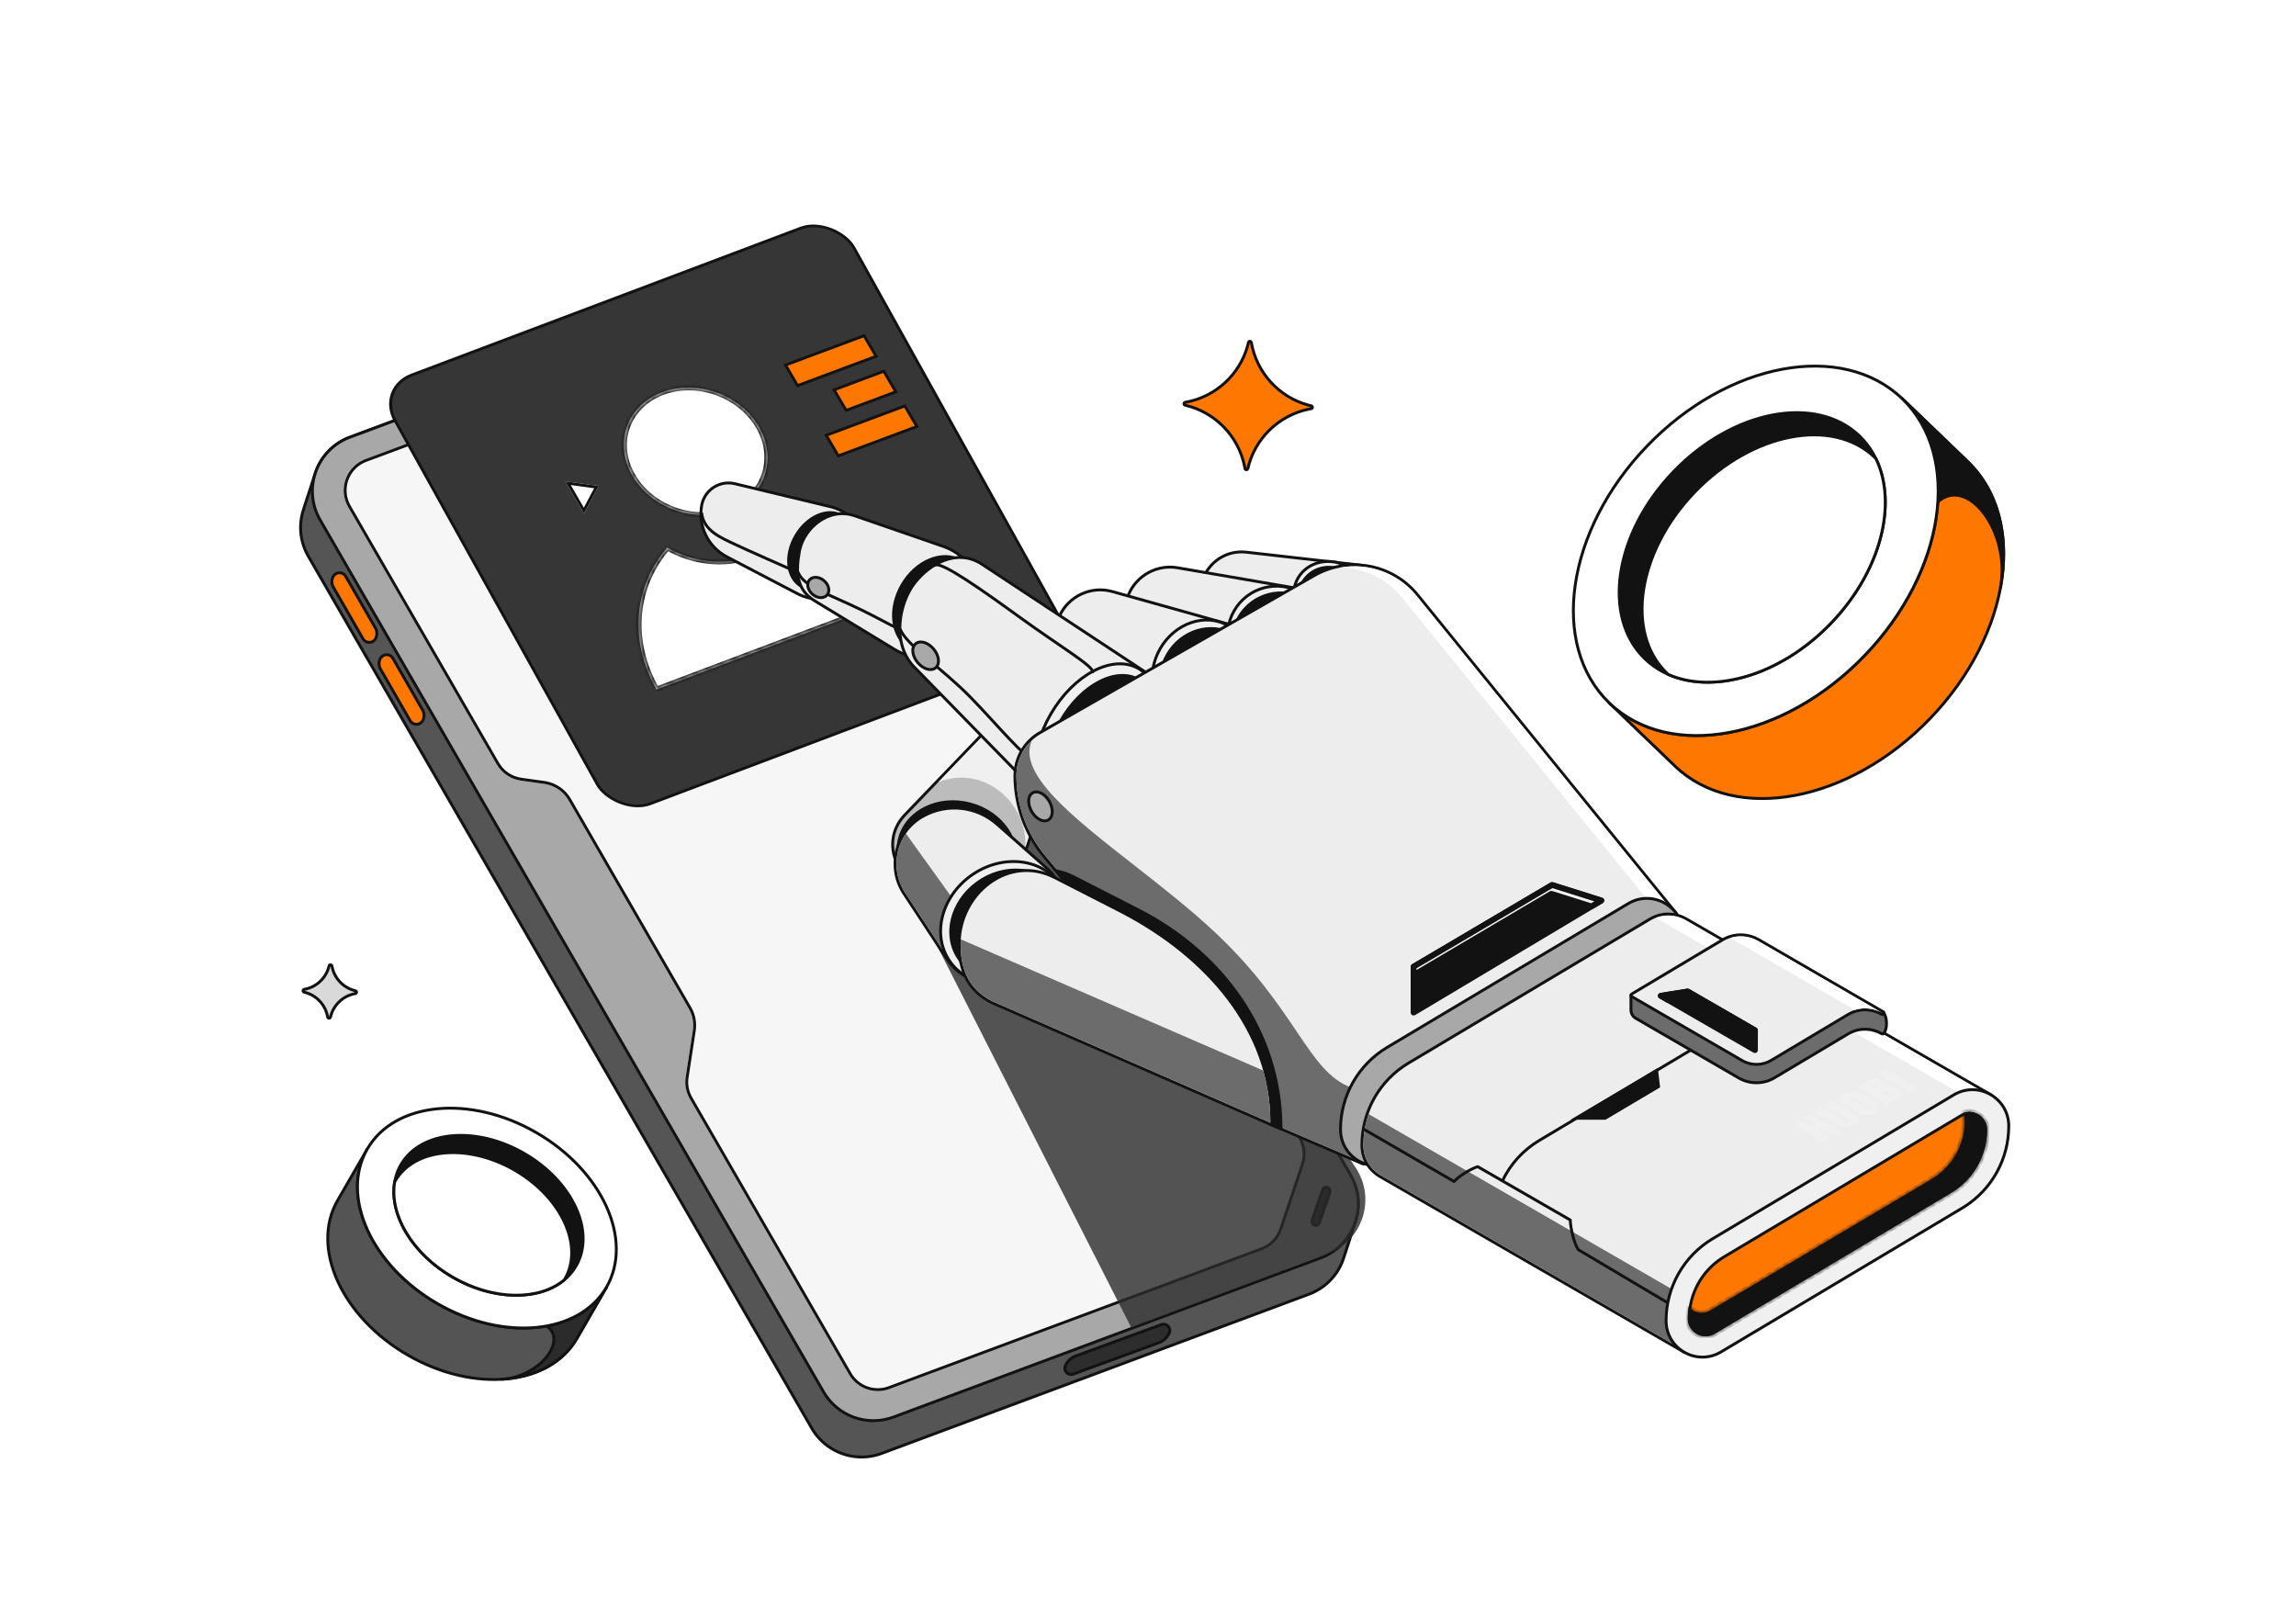 <svg width="476" height="336" viewBox="0 0 476 336" fill="none" xmlns="http://www.w3.org/2000/svg">
<path d="M161.643 57.453C166.796 55.793 172.432 57.821 175.348 62.383L175.631 62.848L279.998 243.617L280.16 243.906C281.789 246.912 281.984 250.282 281.015 253.266L281.014 253.269L281.012 253.273L278.57 260.791L278.568 260.799H278.567C277.523 264.014 275.126 266.784 271.715 268.17L271.382 268.3L182.788 301.311C182.277 301.501 181.759 301.655 181.239 301.772L180.717 301.878C175.999 302.722 171.148 300.646 168.532 296.502L168.286 296.095L63.919 115.325C62.831 113.441 62.319 111.4 62.316 109.394V109.364L62.325 108.893C62.37 107.793 62.566 106.709 62.904 105.672L65.352 98.138L65.456 97.828C66.588 94.645 69.06 91.937 72.534 90.643L161.129 57.631L161.643 57.453Z" fill="#555555" stroke="#121212" stroke-width="0.6" stroke-linejoin="round"/>
<path d="M66.367 107.791C62.675 101.397 65.617 93.219 72.535 90.642L161.129 57.631L161.643 57.453C166.968 55.738 172.809 57.959 175.63 62.847L279.998 243.617C283.632 249.911 280.838 257.934 274.151 260.642L273.829 260.766L185.236 293.777C179.777 295.811 173.647 293.606 170.734 288.561L66.367 107.791Z" fill="#A8A8A8" stroke="#121212" stroke-width="0.6" stroke-linejoin="round"/>
<path d="M163.109 62.62L75.765 95.171C71.747 96.668 70.039 101.418 72.183 105.131L102.96 158.439C104.028 160.288 105.889 161.542 108.004 161.838L112.807 162.508C114.923 162.803 116.784 164.057 117.852 165.907L142.791 209.103C143.58 210.469 143.879 212.063 143.639 213.621L142.156 223.278C141.916 224.837 142.215 226.431 143.004 227.796L175.988 284.927C177.68 287.858 181.24 289.138 184.411 287.956L261.662 259.166C263.625 258.435 265.151 256.856 265.815 254.869L270.313 241.416C270.942 239.534 270.734 237.472 269.742 235.753L171.532 65.649C169.84 62.718 166.28 61.438 163.109 62.62Z" fill="#F6F6F6"/>
<path d="M72.443 104.981C70.456 101.54 71.927 97.168 75.516 95.596L75.87 95.452L163.214 62.901C166.247 61.77 169.653 62.995 171.272 65.799L269.482 235.904C270.372 237.445 270.603 239.275 270.132 240.981L270.028 241.321L265.53 254.775C264.935 256.556 263.614 257.995 261.905 258.744L261.557 258.885L184.306 287.676C181.273 288.806 177.866 287.581 176.248 284.777L143.264 227.647C142.556 226.422 142.261 225.004 142.415 223.603L142.452 223.324L143.936 213.667C144.186 212.041 143.873 210.379 143.051 208.954L118.111 165.757C117.066 163.948 115.295 162.684 113.26 162.28L112.849 162.21L108.046 161.541C106.022 161.258 104.241 160.058 103.22 158.289L72.443 104.981Z" stroke="#121212" stroke-width="0.6" stroke-linejoin="round"/>
<path d="M69.18 119.355C69.797 118.499 71.132 118.535 71.681 119.491L77.831 130.197C78.193 130.828 78.229 131.592 77.934 132.25L77.871 132.381C77.323 133.421 75.842 133.448 75.256 132.428L69.106 121.722C68.72 121.049 68.705 120.224 69.067 119.538L69.18 119.355Z" fill="#FE7701" stroke="#121212" stroke-width="0.6" stroke-linejoin="round"/>
<path d="M78.957 136.343C79.573 135.487 80.908 135.523 81.457 136.479L87.607 147.185C87.97 147.816 88.005 148.58 87.71 149.239L87.648 149.369C87.099 150.41 85.618 150.436 85.033 149.416L78.883 138.71C78.496 138.037 78.481 137.212 78.843 136.526L78.957 136.343Z" fill="#FE7701" stroke="#121212" stroke-width="0.6" stroke-linejoin="round"/>
<path d="M220.826 283.256C220.494 284.265 221.477 285.245 222.503 284.869L240.306 278.341C241.2 278.013 241.928 277.348 242.336 276.493L242.413 276.32C242.844 275.278 241.83 274.221 240.771 274.609L222.968 281.137L222.792 281.207C221.921 281.579 221.226 282.279 220.862 283.159L220.826 283.256Z" fill="#2D2D2D" stroke="#121212" stroke-width="0.6" stroke-linejoin="round"/>
<rect x="274.463" y="245.902" width="1.59" height="8.273" rx="0.795" transform="rotate(19.007 274.463 245.902)" fill="#2D2D2D" stroke="#121212" stroke-width="0.6" stroke-linejoin="round"/>
<rect x="0.426" y="0.156" width="101.697" height="101.697" rx="7.7" transform="matrix(0.935 -0.353 0.486 0.874 77.69 80.478)" fill="#363636" stroke="#121212" stroke-width="0.6"/>
<mask id="path-10-inside-1_1957_2314" fill="white">
<path d="M138.329 113.533C143.552 116.557 150.091 117.392 155.766 115.251C161.147 113.221 164.519 108.979 165.314 104.114C176.464 105.395 187.126 111.766 192.715 121.577L136.095 142.94C130.235 132.654 131.523 121.35 138.329 113.533ZM137.256 81.338C144.524 78.596 153.534 81.844 157.38 88.594C161.226 95.344 158.451 103.039 151.183 105.782C143.914 108.524 134.904 105.275 131.059 98.525C127.213 91.775 129.988 84.08 137.256 81.338Z"/>
</mask>
<path d="M138.329 113.533C143.552 116.557 150.091 117.392 155.766 115.251C161.147 113.221 164.519 108.979 165.314 104.114C176.464 105.395 187.126 111.766 192.715 121.577L136.095 142.94C130.235 132.654 131.523 121.35 138.329 113.533ZM137.256 81.338C144.524 78.596 153.534 81.844 157.38 88.594C161.226 95.344 158.451 103.039 151.183 105.782C143.914 108.524 134.904 105.275 131.059 98.525C127.213 91.775 129.988 84.08 137.256 81.338Z" fill="white"/>
<path d="M138.329 113.533L138.638 113.072L138.141 112.784L137.812 113.163L138.329 113.533ZM155.766 115.251L156.063 115.773L156.063 115.773L155.766 115.251ZM165.314 104.114L165.333 103.556L164.765 103.491L164.685 103.979L165.314 104.114ZM192.715 121.577L193.012 122.098L193.574 121.886L193.277 121.365L192.715 121.577ZM136.095 142.94L135.533 143.152L135.83 143.673L136.392 143.461L136.095 142.94ZM137.256 81.338L136.959 80.817L136.959 80.817L137.256 81.338ZM157.38 88.594L157.941 88.382L157.941 88.382L157.38 88.594ZM151.183 105.782L151.48 106.303L151.48 106.303L151.183 105.782ZM131.059 98.525L130.497 98.737L130.497 98.737L131.059 98.525ZM138.329 113.533L138.021 113.995C143.423 117.123 150.191 117.988 156.063 115.773L155.766 115.251L155.469 114.73C149.992 116.796 143.68 115.991 138.638 113.072L138.329 113.533ZM155.766 115.251L156.063 115.773C161.631 113.672 165.121 109.281 165.943 104.248L165.314 104.114L164.685 103.979C163.918 108.676 160.662 112.77 155.469 114.73L155.766 115.251ZM165.314 104.114L165.295 104.672C176.227 105.928 186.676 112.173 192.154 121.789L192.715 121.577L193.277 121.365C187.576 111.359 176.702 104.863 165.333 103.556L165.314 104.114ZM192.715 121.577L192.418 121.056L135.798 142.419L136.095 142.94L136.392 143.461L193.012 122.098L192.715 121.577ZM136.095 142.94L136.656 142.728C130.913 132.647 132.174 121.567 138.846 113.904L138.329 113.533L137.812 113.163C130.872 121.132 129.557 132.661 135.533 143.152L136.095 142.94ZM137.256 81.338L137.553 81.859C144.511 79.234 153.137 82.344 156.819 88.806L157.38 88.594L157.941 88.382C153.932 81.345 144.537 77.957 136.959 80.817L137.256 81.338ZM157.38 88.594L156.819 88.806C160.5 95.268 157.844 102.635 150.886 105.26L151.183 105.782L151.48 106.303C159.058 103.444 161.951 95.42 157.941 88.382L157.38 88.594ZM151.183 105.782L150.886 105.26C143.927 107.886 135.302 104.776 131.62 98.314L131.059 98.525L130.497 98.737C134.507 105.775 143.901 109.162 151.48 106.303L151.183 105.782ZM131.059 98.525L131.62 98.314C127.938 91.852 130.595 84.485 137.553 81.859L137.256 81.338L136.959 80.817C129.381 83.676 126.487 91.699 130.497 98.737L131.059 98.525Z" fill="#121212" mask="url(#path-10-inside-1_1957_2314)"/>
<rect x="0.433" y="0.154" width="17.383" height="4.948" transform="matrix(0.937 -0.35 0.506 0.862 162.361 75.697)" fill="#FE7701" stroke="#121212" stroke-width="0.6"/>
<rect x="0.433" y="0.154" width="17.383" height="4.948" transform="matrix(0.937 -0.35 0.506 0.862 170.81 90.257)" fill="#FE7701" stroke="#121212" stroke-width="0.6"/>
<rect x="0.433" y="0.154" width="10.998" height="4.948" transform="matrix(0.937 -0.35 0.506 0.862 172.433 80.829)" fill="#FE7701" stroke="#121212" stroke-width="0.6"/>
<g filter="url(#filter0_d_1957_2314)">
<path d="M124.109 100.738L121.057 106.478L117.201 99.799L124.109 100.738Z" fill="white"/>
<path d="M121.047 105.859L117.768 100.179L123.642 100.977L121.047 105.859Z" stroke="#121212" stroke-width="0.6"/>
</g>
<path opacity="0.8" d="M211.926 145.819L251.824 198.284L281.039 242.057C285.327 248.482 282.517 257.225 275.288 259.948L234.561 275.291L187.037 181.849L211.926 145.819Z" fill="#2B2B2B"/>
<path d="M145.526 104.489C146.232 101.457 149.283 99.546 152.347 100.282L172.144 105.038L172.457 105.118C178.855 106.872 181.649 114.417 177.938 119.915L177.753 120.18C175.014 123.971 169.981 125.258 165.779 123.303L165.375 123.104L150.701 115.442C146.817 113.413 144.699 109.099 145.466 104.786L145.526 104.489Z" fill="#EDEDED" stroke="#121212" stroke-width="0.6" stroke-linejoin="round"/>
<path d="M145.454 106.307C145.874 110.088 149.515 111.488 152.456 112.888C154.809 114.009 163.053 117.65 166.88 119.33" stroke="#121212" stroke-width="0.6" stroke-linejoin="round"/>
<path d="M174.562 106.907C176.08 107.784 176.943 109.413 177.141 111.294C177.339 113.176 176.877 115.334 175.724 117.331C174.571 119.328 172.933 120.808 171.204 121.577C169.476 122.347 167.634 122.414 166.115 121.537C164.596 120.66 163.733 119.031 163.535 117.15C163.337 115.268 163.8 113.109 164.953 111.112C166.106 109.115 167.744 107.636 169.472 106.867C171.2 106.097 173.042 106.03 174.562 106.907Z" fill="#121212" stroke="#121212" stroke-width="0.6" stroke-linejoin="round"/>
<path d="M169.726 108.143C171.788 106.659 174.442 105.98 177.19 106.93L195.525 113.267L195.875 113.393C203.012 116.103 205.77 124.782 201.506 131.115L201.294 131.42C197.786 136.306 191.206 137.776 185.976 134.93L185.474 134.641L168.898 124.56C167.062 123.443 166.048 121.995 165.612 120.241C165.181 118.504 165.323 116.488 165.745 114.234L165.839 113.8C166.369 111.63 167.798 109.529 169.726 108.143Z" fill="#EDEDED" stroke="#121212" stroke-width="0.6" stroke-linejoin="round"/>
<path d="M165.48 118.631C166.46 121.572 172.062 123.252 178.644 126.473C185.225 129.694 187.466 131.514 189.567 130.954" stroke="#121212" stroke-width="0.6" stroke-linejoin="round"/>
<path d="M199.25 116.241C201.211 117.373 202.365 119.43 202.67 121.806C202.975 124.182 202.435 126.895 200.995 129.389C199.555 131.883 197.476 133.707 195.266 134.631C193.056 135.555 190.697 135.583 188.737 134.452C186.777 133.32 185.623 131.263 185.318 128.887C185.013 126.511 185.552 123.798 186.992 121.304C188.432 118.81 190.512 116.986 192.722 116.063C194.932 115.139 197.29 115.11 199.25 116.241Z" fill="#121212" stroke="#121212" stroke-width="0.6" stroke-linejoin="round"/>
<path d="M249.373 120.138C250.658 116.398 254.38 114.024 258.344 114.473L281.851 117.137C281.932 117.146 282.006 117.188 282.056 117.253L302.009 143.354C302.085 143.453 302.091 143.589 302.024 143.695C301.958 143.801 301.833 143.855 301.711 143.831L257.991 134.988C251.397 133.654 247.359 126.96 249.257 120.505L249.373 120.138Z" fill="#EDEDED" stroke="#121212" stroke-width="0.6" stroke-linejoin="round"/>
<path d="M233.958 123.282C235.633 119.299 239.847 116.969 244.141 117.709L294.511 126.385C294.6 126.4 294.677 126.456 294.721 126.535C294.766 126.614 294.772 126.71 294.738 126.794L285.934 148.517C285.88 148.65 285.739 148.726 285.599 148.698L243.25 140.461C235.599 138.973 231.104 130.984 233.803 123.672L233.958 123.282Z" fill="#EDEDED" stroke="#121212" stroke-width="0.6" stroke-linejoin="round"/>
<path d="M219.638 127.725C221.534 123.579 226.185 121.395 230.617 122.638L279.28 136.291C279.367 136.316 279.438 136.379 279.474 136.463C279.51 136.546 279.507 136.642 279.464 136.722L268.473 157.425C268.406 157.552 268.257 157.614 268.119 157.571L227.412 144.873C220.385 142.681 216.72 134.963 219.463 128.132L219.638 127.725Z" fill="#EDEDED" stroke="#121212" stroke-width="0.6" stroke-linejoin="round"/>
<path d="M208.86 146.812C208.969 146.736 209.118 146.739 209.224 146.827L219.307 155.229C219.401 155.308 219.438 155.436 219.4 155.553L212.297 177.484C211.756 179.157 210.428 180.449 208.758 180.952L208.42 181.043L196.11 183.893C187.405 185.908 181.417 175.36 187.608 168.918L208.816 146.85L208.86 146.812Z" fill="#BCBCBC" stroke="#121212" stroke-width="0.6" stroke-linejoin="round"/>
<path fill-rule="evenodd" clip-rule="evenodd" d="M212.559 175.703L219.115 155.46L209.032 147.058L194.484 162.195C203.795 158.342 213.135 166.422 212.559 175.703Z" fill="#F0F0F0"/>
<path d="M201.18 166.691C207.723 168.444 211.878 174.458 210.343 180.187C208.808 185.915 202.202 189.046 195.66 187.293C189.118 185.54 184.963 179.526 186.498 173.798C188.033 168.069 194.638 164.938 201.18 166.691Z" fill="#121212" stroke="#121212" stroke-width="0.6" stroke-linejoin="round"/>
<path d="M195.733 116.193C198.209 115.26 200.97 115.256 203.579 116.978L250.401 147.867C250.485 147.923 250.535 148.016 250.536 148.116C250.536 148.217 250.486 148.311 250.402 148.367L219.699 168.81C219.579 168.889 219.419 168.872 219.318 168.77L189.571 138.326C187.133 135.832 186.371 132.477 186.589 129.272C186.808 126.071 188.008 122.981 189.547 120.969L189.841 120.597C191.349 118.746 193.421 117.064 195.733 116.193Z" fill="#EDEDED" stroke="#121212" stroke-width="0.6" stroke-linejoin="round"/>
<path d="M236.046 138.613C238.739 140.168 240.142 143.279 240.291 146.98C240.439 150.685 239.337 155.027 236.963 159.139C234.589 163.25 231.38 166.377 228.097 168.101C224.818 169.822 221.421 170.163 218.729 168.608C216.036 167.054 214.633 163.942 214.484 160.241C214.336 156.536 215.439 152.193 217.812 148.082C220.186 143.971 223.395 140.845 226.678 139.121C229.957 137.399 233.354 137.058 236.046 138.613Z" fill="#F0F0F0" stroke="#121212" stroke-width="0.6" stroke-linejoin="round"/>
<path d="M236.139 140.918C238.537 142.302 239.783 145.071 239.914 148.355C240.046 151.643 239.067 155.493 236.963 159.138C234.859 162.783 232.013 165.557 229.099 167.087C226.19 168.614 223.169 168.92 220.771 167.535C218.373 166.151 217.127 163.382 216.995 160.098C216.864 156.81 217.843 152.959 219.947 149.314C222.051 145.669 224.897 142.896 227.81 141.366C230.72 139.839 233.741 139.533 236.139 140.918Z" fill="#121212" stroke="#121212" stroke-width="0.6" stroke-linejoin="round"/>
<path d="M254.625 129.721C259.361 132.456 260.628 138.998 257.566 144.301C254.505 149.603 248.205 151.778 243.469 149.044C238.733 146.309 237.466 139.766 240.527 134.463C243.589 129.16 249.889 126.987 254.625 129.721Z" fill="#F0F0F0" stroke="#121212" stroke-width="0.6" stroke-linejoin="round"/>
<path d="M255.636 131.529C260.295 134.22 261.69 140.451 258.817 145.428C255.943 150.406 249.849 152.314 245.189 149.624C240.529 146.933 239.135 140.702 242.009 135.724C244.883 130.747 250.976 128.839 255.636 131.529Z" fill="#121212" stroke="#121212" stroke-width="0.6" stroke-linejoin="round"/>
<path d="M269.75 122.882C274.61 125.689 276.277 131.902 273.472 136.761C270.666 141.619 264.452 143.283 259.592 140.477C254.731 137.671 253.065 131.457 255.87 126.599C258.675 121.74 264.89 120.076 269.75 122.882Z" fill="#F0F0F0" stroke="#121212" stroke-width="0.6" stroke-linejoin="round"/>
<path d="M270.683 124.283C275.542 127.089 277.216 133.29 274.419 138.135C271.622 142.98 265.415 144.63 260.555 141.824C255.696 139.018 254.021 132.818 256.818 127.973C259.615 123.128 265.823 121.477 270.683 124.283Z" fill="#121212" stroke="#121212" stroke-width="0.6" stroke-linejoin="round"/>
<path d="M279.519 117.537C283.263 119.699 284.736 124.253 282.73 127.728C280.724 131.203 276.043 132.205 272.299 130.043C268.554 127.881 267.082 123.327 269.088 119.852C271.095 116.377 275.775 115.375 279.519 117.537Z" fill="#F0F0F0" stroke="#121212" stroke-width="0.6" stroke-linejoin="round"/>
<path d="M278.716 118.469C281.762 120.228 282.838 124.085 281.104 127.089C279.369 130.093 275.491 131.091 272.444 129.332C269.398 127.573 268.323 123.715 270.057 120.711C271.791 117.707 275.67 116.71 278.716 118.469Z" fill="#121212" stroke="#121212" stroke-width="0.6" stroke-linejoin="round"/>
<path d="M186.626 130.395C187.746 133.615 195.448 138.657 201.19 144.538C206.931 150.42 211.413 156.162 215.894 159.102" stroke="#121212" stroke-width="0.6" stroke-linejoin="round"/>
<path d="M272.796 119.14C279.895 115.284 288.763 117.02 293.88 123.318L347.483 189.301C347.533 189.363 347.557 189.442 347.549 189.521C347.54 189.601 347.5 189.674 347.437 189.724L282.88 241.258C282.793 241.327 282.676 241.343 282.575 241.3L263.249 233.037C263.206 233.019 263.168 232.991 263.137 232.955L216.602 177.756C212.605 173.015 210.413 167.013 210.413 160.812C210.413 157.135 212.381 153.739 215.571 151.911L272.459 119.327L272.796 119.14Z" fill="#EDEDED" stroke="#121212" stroke-width="0.6" stroke-linejoin="round"/>
<path fill-rule="evenodd" clip-rule="evenodd" d="M347.25 189.49L293.647 123.507C289.738 118.695 283.599 116.595 277.783 117.682C282.606 117.697 287.343 119.821 290.566 123.788L344.169 189.77L280.915 240.264L282.692 241.024L347.25 189.49Z" fill="white"/>
<path fill-rule="evenodd" clip-rule="evenodd" d="M213.937 153.475C210.806 160.347 222.288 169.329 235.172 179.409C240.899 183.889 246.902 188.586 252.023 193.411C260.281 201.191 265.013 208.205 268.748 213.742C272.678 219.567 275.504 223.757 280.171 225.48C284.706 227.154 287.016 232.095 288.193 236.633L282.692 241.024L263.367 232.761L216.831 177.562C212.879 172.875 210.712 166.942 210.712 160.811C210.712 157.989 211.906 155.338 213.937 153.475Z" fill="#6D6C6C"/>
<mask id="path-43-outside-2_1957_2314" maskUnits="userSpaceOnUse" x="217.765" y="179.041" width="49" height="56" fill="black">
<rect fill="white" x="217.765" y="179.041" width="49" height="56"/>
<path fill-rule="evenodd" clip-rule="evenodd" d="M265.268 233.574L263.367 232.761L219.765 181.041C220.687 181.275 221.613 181.623 222.536 182.094L235.918 188.936C253.266 197.804 265.131 214.127 265.268 233.574Z"/>
</mask>
<path fill-rule="evenodd" clip-rule="evenodd" d="M265.268 233.574L263.367 232.761L219.765 181.041C220.687 181.275 221.613 181.623 222.536 182.094L235.918 188.936C253.266 197.804 265.131 214.127 265.268 233.574Z" fill="#121212"/>
<path d="M265.268 233.574L265.032 234.126L265.875 234.486L265.868 233.57L265.268 233.574ZM263.367 232.761L262.909 233.148L263 233.257L263.131 233.313L263.367 232.761ZM219.765 181.041L219.912 180.459L218.102 180L219.306 181.428L219.765 181.041ZM222.536 182.094L222.809 181.56L222.809 181.56L222.536 182.094ZM235.918 188.936L235.645 189.47H235.645L235.918 188.936ZM265.268 233.574L265.504 233.022L263.603 232.21L263.367 232.761L263.131 233.313L265.032 234.126L265.268 233.574ZM263.367 232.761L263.826 232.375L220.223 180.654L219.765 181.041L219.306 181.428L262.909 233.148L263.367 232.761ZM222.536 182.094L222.809 181.56C221.848 181.069 220.879 180.705 219.912 180.459L219.765 181.041L219.617 181.623C220.494 181.845 221.379 182.177 222.262 182.629L222.536 182.094ZM235.918 188.936L236.191 188.401L222.809 181.56L222.536 182.094L222.262 182.629L235.645 189.47L235.918 188.936ZM265.268 233.574L265.868 233.57C265.729 213.861 253.702 197.353 236.191 188.401L235.918 188.936L235.645 189.47C252.83 198.255 264.533 214.393 264.668 233.578L265.268 233.574Z" fill="#121212" mask="url(#path-43-outside-2_1957_2314)"/>
<path d="M337.804 187.187C342.782 184.443 348.95 188.037 348.95 193.787C348.95 200.547 345.505 206.824 339.842 210.459L339.286 210.803L289.293 240.62C284.276 243.612 277.911 239.997 277.911 234.155C277.911 227.177 281.582 220.714 287.575 217.14L337.568 187.322L337.804 187.187Z" fill="#A8A8A8" stroke="#121212" stroke-width="0.6" stroke-linejoin="round"/>
<path d="M342.24 190.433C344.707 189.074 347.468 189.273 349.621 190.516L412.686 226.926L412.735 226.961C412.839 227.053 412.868 227.209 412.795 227.335C412.712 227.478 412.529 227.528 412.386 227.445C410.4 226.299 407.863 226.119 405.593 227.369L405.374 227.495L355.381 257.312C349.57 260.778 346.01 267.046 346.01 273.812C346.01 276.471 347.441 278.626 349.448 279.796L349.471 279.81H349.47L349.471 279.811L349.521 279.846C349.625 279.938 349.654 280.094 349.581 280.22C349.509 280.345 349.359 280.399 349.227 280.354L349.171 280.33L286.11 243.921C283.917 242.656 282.346 240.302 282.346 237.402C282.346 230.424 286.017 223.961 292.01 220.387L342.003 190.569L342.24 190.433Z" fill="#EDEDED" stroke="#121212" stroke-width="0.6" stroke-linejoin="round"/>
<path d="M376.405 206.575C374.269 205.342 371.515 205.18 369.09 206.627L319.097 236.444C315.732 238.451 313.11 241.383 311.478 244.807" stroke="#121212" stroke-width="0.6" stroke-linejoin="round"/>
<path fill-rule="evenodd" clip-rule="evenodd" d="M406.346 226.688L343.269 190.283C345.395 189.454 347.656 189.728 349.472 190.776L412.536 227.186C410.724 226.141 408.469 225.865 406.346 226.688Z" fill="white"/>
<path d="M338.278 206.176C338.371 206.122 338.485 206.122 338.578 206.176L361.496 219.461L361.812 219.63C363.416 220.42 365.321 220.352 366.87 219.428L382.806 209.923L383.044 209.786C385.431 208.471 388.093 208.615 390.215 209.752L390.425 209.868L390.469 209.9C390.483 209.912 390.496 209.925 390.508 209.939L390.275 210.128L390.509 209.939V209.94L390.51 209.941C390.51 209.942 390.511 209.944 390.512 209.945C390.514 209.948 390.517 209.951 390.52 209.955C390.526 209.963 390.534 209.973 390.543 209.986C390.561 210.013 390.586 210.05 390.615 210.098C390.672 210.194 390.746 210.334 390.818 210.519C390.963 210.889 391.102 211.438 391.102 212.177C391.102 212.916 390.963 213.427 390.812 213.762C390.737 213.929 390.66 214.051 390.597 214.134C390.567 214.175 390.539 214.207 390.518 214.229C390.508 214.241 390.498 214.251 390.491 214.258L390.478 214.271L390.476 214.271V214.272H390.475C390.379 214.359 390.237 214.374 390.125 214.31C388.139 213.164 385.603 212.983 383.333 214.233L383.113 214.359L367.885 223.441C365.68 224.757 362.952 224.814 360.699 223.608L360.482 223.488L339.115 211.102C338.504 210.747 338.128 210.095 338.128 209.389V206.436L338.137 206.357C338.158 206.282 338.208 206.216 338.278 206.176Z" fill="#6D6C6C" stroke="#121212" stroke-width="0.6" stroke-linejoin="round"/>
<path d="M357.271 194.749C359.738 193.391 362.499 193.589 364.652 194.832H364.653L390.408 209.756C390.413 209.759 390.419 209.762 390.425 209.765H390.424L390.426 209.766L390.474 209.801C390.579 209.893 390.607 210.049 390.535 210.175C390.462 210.3 390.313 210.354 390.18 210.31L390.125 210.284C388.139 209.138 385.603 208.959 383.333 210.209L383.113 210.334L367.177 219.839C365.451 220.868 363.305 220.93 361.518 220.049L361.166 219.859C340.276 207.75 363.002 220.924 338.277 206.592C338.185 206.538 338.128 206.44 338.128 206.334C338.127 206.228 338.183 206.129 338.274 206.074L357.033 194.886L357.271 194.749Z" fill="#EDEDED" stroke="#121212" stroke-width="0.6" stroke-linejoin="round"/>
<path fill-rule="evenodd" clip-rule="evenodd" d="M384.546 209.366L358.708 194.453C360.713 193.808 362.803 194.111 364.502 195.092L390.275 210.025C388.594 209.055 386.531 208.748 384.546 209.366Z" fill="white"/>
<path fill-rule="evenodd" clip-rule="evenodd" d="M346.805 267.367C346.09 269.409 345.71 271.584 345.71 273.813C345.71 276.597 347.215 278.854 349.321 280.07L286.259 243.661C284.152 242.445 282.646 240.188 282.646 237.403C282.646 235.178 283.024 233.007 283.737 230.968L346.805 267.367Z" fill="#6D6C6C"/>
<path d="M405.302 226.843C410.281 224.099 416.449 227.693 416.449 233.443C416.449 240.203 413.004 246.48 407.34 250.115L406.785 250.459L356.792 280.276C351.774 283.268 345.41 279.653 345.41 273.812C345.41 266.834 349.081 260.37 355.074 256.796L405.067 226.979L405.302 226.843Z" fill="#F0F0F0" stroke="#121212" stroke-width="0.6" stroke-linejoin="round"/>
<path d="M191.496 169.144C196.397 166.471 202.474 167.136 206.686 170.858L216.898 179.883L217.331 180.284C221.53 184.391 221.953 191.025 218.309 195.631L217.931 196.085L214.516 199.981C209.583 205.606 200.71 205.085 196.453 199.008L196.254 198.715L187.404 185.249C183.889 179.901 185.535 172.702 191.025 169.413L191.496 169.144Z" fill="#EDEDED" stroke="#121212" stroke-width="0.6" stroke-linejoin="round"/>
<path fill-rule="evenodd" clip-rule="evenodd" d="M187.814 172.81L209.508 203C204.878 204.582 199.443 203.023 196.504 198.551L187.654 185.085C185.115 181.221 185.343 176.365 187.814 172.81Z" fill="#6D6C6C"/>
<path d="M201.268 181.556C207.461 177.09 215.666 177.751 219.569 183.163C223.472 188.575 221.507 196.57 215.314 201.035C209.122 205.501 200.917 204.84 197.014 199.428C193.111 194.016 195.075 186.022 201.268 181.556Z" fill="#F0F0F0" stroke="#121212" stroke-width="0.6" stroke-linejoin="round"/>
<path d="M202.66 182.987C208.154 179.026 215.442 179.608 218.91 184.418C222.379 189.228 220.629 196.326 215.136 200.287C209.642 204.249 202.356 203.667 198.887 198.857C195.418 194.047 197.167 186.949 202.66 182.987Z" fill="#121212" stroke="#121212" stroke-width="0.6" stroke-linejoin="round"/>
<path d="M205.122 183.082C208.87 180.313 213.837 179.463 218.669 181.933L232.052 188.774L232.869 189.198C249.99 198.199 263.667 213.314 263.667 232.761C263.667 232.862 263.616 232.956 263.531 233.012C263.447 233.067 263.34 233.077 263.247 233.036L205.551 207.829C205.545 207.827 205.54 207.824 205.534 207.821C203.096 206.575 201.417 204.918 200.352 202.878C199.289 200.843 198.848 198.446 198.848 195.732C198.848 190.525 201.38 185.846 205.122 183.082Z" fill="#EDEDED" stroke="#121212" stroke-width="0.6" stroke-linejoin="round"/>
<path fill-rule="evenodd" clip-rule="evenodd" d="M261.881 221.93L199.179 194.731C199.158 195.063 199.147 195.397 199.147 195.733C199.147 201.099 200.893 205.112 205.671 207.555L263.367 232.762C263.367 228.983 262.846 225.368 261.881 221.93Z" fill="#6D6C6C"/>
<path d="M321.853 183.183L332.076 186.403L332.154 186.441C332.225 186.489 332.273 186.566 332.284 186.654C332.294 186.742 332.265 186.829 332.207 186.893L332.14 186.947L293.208 210.193C293.116 210.249 293.001 210.251 292.907 210.197C292.813 210.144 292.756 210.044 292.755 209.937V200.413C292.755 200.307 292.812 200.209 292.903 200.155L321.611 183.21L321.668 183.185C321.728 183.165 321.792 183.164 321.853 183.183Z" fill="#121212" stroke="#121212" stroke-width="0.6" stroke-linejoin="round"/>
<mask id="path-61-outside-3_1957_2314" maskUnits="userSpaceOnUse" x="292.055" y="182.469" width="41" height="21" fill="black">
<rect fill="white" x="292.055" y="182.469" width="41" height="21"/>
<path fill-rule="evenodd" clip-rule="evenodd" d="M293.055 202.151V200.413L321.763 183.469L331.986 186.69L329.942 187.91L321.623 185.289L293.055 202.151Z"/>
</mask>
<path fill-rule="evenodd" clip-rule="evenodd" d="M293.055 202.151V200.413L321.763 183.469L331.986 186.69L329.942 187.91L321.623 185.289L293.055 202.151Z" fill="#F0F0F0"/>
<path d="M293.055 200.413L292.75 199.897C292.567 200.005 292.455 200.201 292.455 200.413H293.055ZM293.055 202.151H292.455C292.455 202.366 292.571 202.565 292.758 202.672C292.945 202.779 293.175 202.777 293.36 202.668L293.055 202.151ZM321.763 183.469L321.943 182.896C321.781 182.845 321.605 182.866 321.458 182.952L321.763 183.469ZM331.986 186.69L332.294 187.205C332.496 187.084 332.609 186.855 332.582 186.62C332.554 186.385 332.392 186.188 332.166 186.117L331.986 186.69ZM329.942 187.91L329.762 188.482C329.925 188.534 330.103 188.513 330.25 188.425L329.942 187.91ZM321.623 185.289L321.803 184.717C321.641 184.666 321.465 184.686 321.318 184.772L321.623 185.289ZM293.055 200.413H292.455V202.151H293.055H293.655V200.413H293.055ZM321.763 183.469L321.458 182.952L292.75 199.897L293.055 200.413L293.36 200.93L322.068 183.985L321.763 183.469ZM331.986 186.69L332.166 186.117L321.943 182.896L321.763 183.469L321.583 184.041L331.806 187.262L331.986 186.69ZM329.942 187.91L330.25 188.425L332.294 187.205L331.986 186.69L331.678 186.174L329.634 187.395L329.942 187.91ZM329.942 187.91L330.122 187.338L321.803 184.717L321.623 185.289L321.443 185.861L329.762 188.482L329.942 187.91ZM321.623 185.289L321.318 184.772L292.75 201.634L293.055 202.151L293.36 202.668L321.928 185.806L321.623 185.289Z" fill="#121212" mask="url(#path-61-outside-3_1957_2314)"/>
<path d="M214.09 164.365C214.647 164.045 215.321 164.145 215.921 164.472C216.526 164.801 217.106 165.382 217.534 166.126C217.962 166.871 218.172 167.663 218.152 168.352C218.132 169.035 217.88 169.667 217.323 169.988C216.766 170.308 216.092 170.208 215.492 169.881C214.887 169.552 214.308 168.972 213.88 168.227C213.452 167.483 213.241 166.69 213.261 166.001C213.281 165.318 213.534 164.686 214.09 164.365Z" fill="#A8A8A8" stroke="#121212" stroke-width="0.6" stroke-linejoin="round"/>
<path d="M189.834 133.454C190.337 133.037 191.027 133.008 191.684 133.222C192.346 133.436 193.023 133.907 193.572 134.57C194.12 135.233 194.456 135.985 194.543 136.675C194.63 137.361 194.473 138.033 193.969 138.45C193.465 138.867 192.777 138.896 192.119 138.682C191.457 138.467 190.781 137.997 190.232 137.334C189.684 136.671 189.347 135.919 189.26 135.229C189.173 134.543 189.33 133.872 189.834 133.454Z" fill="#A8A8A8" stroke="#121212" stroke-width="0.6" stroke-linejoin="round"/>
<path d="M167.819 120.223C168.175 119.809 168.709 119.65 169.25 119.692C169.792 119.733 170.363 119.975 170.847 120.391C171.332 120.808 171.656 121.336 171.778 121.866C171.901 122.395 171.824 122.947 171.468 123.361C171.113 123.775 170.578 123.933 170.036 123.891C169.495 123.849 168.923 123.608 168.439 123.192C167.955 122.775 167.631 122.247 167.508 121.717C167.386 121.188 167.463 120.636 167.819 120.223Z" fill="#A8A8A8" stroke="#121212" stroke-width="0.6" stroke-linejoin="round"/>
<path d="M282.832 234.162L301.457 244.945C302.438 243.825 304.958 242.284 306.359 241.864L325.544 252.927C325.544 254.468 326.384 257.969 327.225 259.089L345.85 270.152" stroke="#121212" stroke-width="0.6" stroke-linejoin="round"/>
<path d="M406.522 231.302C408.782 229.955 411.648 231.584 411.648 234.214C411.648 239.296 409.057 244.015 404.798 246.746L404.381 247.004L355.336 276.231C353.077 277.578 350.21 275.95 350.21 273.319C350.211 268.238 352.801 263.519 357.06 260.788L357.477 260.53L406.522 231.302Z" fill="#FE7701" stroke="#121212" stroke-width="0.6"/>
<mask id="path-68-inside-4_1957_2314" fill="white">
<path d="M406.948 230.764C409.291 229.86 411.948 231.572 411.948 234.215C411.948 239.566 409.132 244.523 404.535 247.263L355.49 276.49C353.03 277.956 349.911 276.183 349.911 273.32C349.911 272.502 349.976 271.694 350.104 270.901C351.115 272.149 352.966 272.629 354.532 271.7L400.409 244.49C404.697 241.946 407.327 237.33 407.327 232.344C407.327 231.762 407.188 231.229 406.948 230.764Z"/>
</mask>
<path d="M406.948 230.764C409.291 229.86 411.948 231.572 411.948 234.215C411.948 239.566 409.132 244.523 404.535 247.263L355.49 276.49C353.03 277.956 349.911 276.183 349.911 273.32C349.911 272.502 349.976 271.694 350.104 270.901C351.115 272.149 352.966 272.629 354.532 271.7L400.409 244.49C404.697 241.946 407.327 237.33 407.327 232.344C407.327 231.762 407.188 231.229 406.948 230.764Z" fill="#121212"/>
<path d="M406.948 230.764L406.732 230.205L406.107 230.446L406.415 231.04L406.948 230.764ZM411.948 234.215L412.548 234.215V234.215H411.948ZM404.535 247.263L404.842 247.778V247.778L404.535 247.263ZM355.49 276.49L355.183 275.975H355.183L355.49 276.49ZM349.911 273.32H349.311V273.32L349.911 273.32ZM350.104 270.901L350.57 270.523L349.725 269.481L349.512 270.806L350.104 270.901ZM354.532 271.7L354.226 271.184H354.226L354.532 271.7ZM400.409 244.49L400.715 245.006L400.715 245.006L400.409 244.49ZM407.327 232.344H407.927V232.344L407.327 232.344ZM406.948 230.764L407.164 231.324C409.125 230.568 411.348 232.005 411.348 234.215H411.948H412.548C412.548 231.139 409.457 229.153 406.732 230.205L406.948 230.764ZM411.948 234.215L411.348 234.215C411.348 239.355 408.643 244.116 404.228 246.747L404.535 247.263L404.842 247.778C409.62 244.93 412.548 239.777 412.548 234.215L411.948 234.215ZM404.535 247.263L404.228 246.747L355.183 275.975L355.49 276.49L355.797 277.005L404.842 247.778L404.535 247.263ZM355.49 276.49L355.183 275.975C353.123 277.202 350.511 275.718 350.511 273.32L349.911 273.32L349.311 273.32C349.311 276.649 352.937 278.71 355.797 277.005L355.49 276.49ZM349.911 273.32H350.511C350.511 272.535 350.574 271.758 350.696 270.997L350.104 270.901L349.512 270.806C349.379 271.63 349.311 272.47 349.311 273.32H349.911ZM350.104 270.901L349.638 271.279C350.821 272.739 352.995 273.309 354.838 272.216L354.532 271.7L354.226 271.184C352.937 271.948 351.41 271.56 350.57 270.523L350.104 270.901ZM354.532 271.7L354.838 272.216L400.715 245.006L400.409 244.49L400.103 243.974L354.226 271.184L354.532 271.7ZM400.409 244.49L400.715 245.006C405.186 242.354 407.927 237.542 407.927 232.344H407.327H406.727C406.727 237.118 404.209 241.538 400.103 243.974L400.409 244.49ZM407.327 232.344L407.927 232.344C407.927 231.665 407.765 231.037 407.481 230.489L406.948 230.764L406.415 231.04C406.612 231.42 406.727 231.859 406.727 232.344L407.327 232.344Z" fill="#121212" mask="url(#path-68-inside-4_1957_2314)"/>
<path d="M363.985 213.337L364.048 213.385C364.103 213.44 364.135 213.516 364.135 213.596L364.135 217.716C364.135 217.824 364.077 217.922 363.985 217.976C363.892 218.03 363.777 218.03 363.685 217.976L344.159 206.703C344.049 206.64 343.992 206.514 344.015 206.389C344.038 206.264 344.136 206.167 344.262 206.147L349.84 205.248L349.892 205.245C349.943 205.245 349.993 205.259 350.038 205.285L363.985 213.337Z" fill="#121212" stroke="#121212" stroke-width="0.6" stroke-linejoin="round"/>
<mask id="path-71-outside-5_1957_2314" maskUnits="userSpaceOnUse" x="343.309" y="204.545" width="22" height="11" fill="black">
<rect fill="white" x="343.309" y="204.545" width="22" height="11"/>
<path fill-rule="evenodd" clip-rule="evenodd" d="M344.309 206.444L349.888 205.545L363.835 213.597V214.717L349.888 206.665L345.826 207.319L344.309 206.444Z"/>
</mask>
<path fill-rule="evenodd" clip-rule="evenodd" d="M344.309 206.444L349.888 205.545L363.835 213.597V214.717L349.888 206.665L345.826 207.319L344.309 206.444Z" fill="#F0F0F0"/>
<path d="M349.888 205.545L350.188 205.025C350.069 204.956 349.929 204.931 349.793 204.953L349.888 205.545ZM344.309 206.444L344.214 205.851C343.963 205.892 343.765 206.085 343.719 206.335C343.673 206.585 343.789 206.836 344.009 206.963L344.309 206.444ZM363.835 213.597H364.435C364.435 213.383 364.321 213.185 364.135 213.078L363.835 213.597ZM363.835 214.717L363.535 215.237C363.721 215.344 363.949 215.344 364.135 215.237C364.321 215.13 364.435 214.932 364.435 214.717H363.835ZM349.888 206.665L350.188 206.145C350.069 206.076 349.929 206.051 349.793 206.073L349.888 206.665ZM345.826 207.319L345.526 207.839C345.646 207.908 345.785 207.934 345.922 207.912L345.826 207.319ZM349.888 205.545L349.793 204.953L344.214 205.851L344.309 206.444L344.405 207.036L349.983 206.137L349.888 205.545ZM363.835 213.597L364.135 213.078L350.188 205.025L349.888 205.545L349.588 206.065L363.535 214.117L363.835 213.597ZM363.835 214.717H364.435V213.597H363.835H363.235V214.717H363.835ZM363.835 214.717L364.135 214.198L350.188 206.145L349.888 206.665L349.588 207.185L363.535 215.237L363.835 214.717ZM349.888 206.665L349.793 206.073L345.731 206.727L345.826 207.319L345.922 207.912L349.983 207.257L349.888 206.665ZM344.309 206.444L344.009 206.963L345.526 207.839L345.826 207.319L346.126 206.8L344.609 205.924L344.309 206.444Z" fill="#121212" mask="url(#path-71-outside-5_1957_2314)"/>
<path d="M375.34 230.841L381.8 234.523L380.125 235.49L377.412 233.944L376.911 234.233L379.624 235.779L377.95 236.746L371.49 233.064L373.164 232.098L375.475 233.414L375.976 233.125L373.665 231.808L375.34 230.841ZM379.822 228.254L384.139 230.714C384.629 230.993 384.957 231.199 385.125 231.331C385.29 231.461 385.4 231.631 385.453 231.842C385.504 232.05 385.456 232.26 385.308 232.47C385.159 232.678 384.912 232.882 384.564 233.083C384.18 233.305 383.777 233.464 383.355 233.561C382.933 233.658 382.546 233.691 382.196 233.658C381.845 233.626 381.543 233.553 381.291 233.439C381.035 233.324 380.543 233.059 379.815 232.643L375.992 230.465L377.667 229.498L382.51 232.259C382.792 232.42 382.988 232.514 383.097 232.543C383.206 232.568 383.307 232.554 383.4 232.501C383.506 232.44 383.531 232.376 383.475 232.311C383.419 232.243 383.23 232.117 382.908 231.933L378.148 229.22L379.822 228.254ZM388.079 227.826C388.728 228.196 389.173 228.467 389.412 228.64C389.652 228.81 389.802 229.006 389.864 229.226C389.928 229.446 389.884 229.668 389.73 229.894C389.577 230.12 389.319 230.338 388.955 230.548C388.611 230.747 388.244 230.894 387.857 230.989C387.47 231.082 387.079 231.112 386.686 231.079C386.293 231.047 385.947 230.964 385.65 230.831C385.352 230.698 384.87 230.442 384.205 230.063L383.1 229.433C382.451 229.063 382.007 228.793 381.767 228.623C381.528 228.45 381.376 228.254 381.312 228.035C381.25 227.814 381.296 227.591 381.449 227.365C381.602 227.139 381.861 226.921 382.224 226.711C382.569 226.512 382.935 226.366 383.322 226.274C383.71 226.178 384.1 226.147 384.493 226.179C384.886 226.212 385.232 226.295 385.53 226.428C385.828 226.561 386.309 226.817 386.974 227.196L388.079 227.826ZM384.282 227.583C383.982 227.412 383.773 227.312 383.656 227.285C383.539 227.255 383.429 227.27 383.325 227.33C383.238 227.38 383.205 227.439 383.226 227.506C383.248 227.57 383.425 227.697 383.757 227.886L386.774 229.605C387.149 229.819 387.395 229.942 387.512 229.976C387.631 230.007 387.747 229.991 387.858 229.927C387.972 229.861 387.994 229.79 387.925 229.714C387.856 229.638 387.631 229.492 387.251 229.275L384.282 227.583ZM384.925 225.307L386.596 224.343C387.123 224.038 387.563 223.831 387.916 223.722C388.272 223.612 388.66 223.58 389.079 223.628C389.496 223.674 389.984 223.856 390.543 224.174C390.921 224.39 391.124 224.574 391.154 224.728C391.186 224.88 391.069 225.079 390.801 225.325C391.276 225.152 391.685 225.084 392.027 225.121C392.368 225.156 392.748 225.294 393.168 225.533L393.766 225.875C394.203 226.123 394.476 226.337 394.585 226.514C394.697 226.691 394.683 226.864 394.543 227.033C394.402 227.203 393.995 227.482 393.322 227.871L391.385 228.989L384.925 225.307ZM387.705 224.971L389.141 225.789C389.21 225.746 389.264 225.713 389.304 225.691C389.469 225.596 389.533 225.512 389.499 225.441C389.461 225.368 389.251 225.222 388.868 225.004C388.666 224.889 388.506 224.819 388.389 224.795C388.27 224.769 388.169 224.768 388.087 224.791C388.007 224.813 387.88 224.873 387.705 224.971ZM390.147 226.362L391.954 227.392C392.182 227.252 392.295 227.144 392.292 227.069C392.292 226.993 392.161 226.881 391.901 226.732L391.298 226.389C391.021 226.231 390.825 226.152 390.708 226.153C390.591 226.153 390.404 226.223 390.147 226.362ZM391.102 221.741L397.562 225.423L395.887 226.39L389.427 222.708L391.102 221.741Z" fill="#F0F0F0"/>
<path d="M332.764 231.837L332.681 231.837L327.785 231.838L326.69 231.837L343.45 221.905L343.503 222.364L343.823 225.077L343.845 225.27L332.764 231.837Z" fill="#121212" stroke="#121212" stroke-width="0.6"/>
<path d="M226.537 139.272C226.537 138.012 219.675 133.951 211.553 128.069C203.688 122.374 195.308 116.446 193.908 117.146" stroke="#121212" stroke-width="0.6" stroke-linecap="round"/>
<path d="M125.735 266.846C120.081 276.639 104.396 278.168 90.702 270.262C77.008 262.355 70.49 248.007 76.144 238.214L69.985 248.882C64.331 258.675 70.849 273.023 84.543 280.93C98.237 288.836 113.922 287.307 119.576 277.514L125.735 266.846Z" fill="#545454" stroke="#121212" stroke-width="0.6" stroke-linejoin="round"/>
<path d="M119.576 277.514L125.735 266.846C123.223 271.197 118.73 273.917 113.311 274.903C117.77 277.943 111.779 285.467 104.103 285.936C110.867 285.522 116.606 282.658 119.576 277.514Z" fill="#2B2B2B" stroke="#121212" stroke-width="0.6" stroke-linejoin="round"/>
<ellipse cx="100.939" cy="252.53" rx="20.475" ry="28.632" transform="rotate(120 100.939 252.53)" fill="white" stroke="#121212" stroke-width="0.6" stroke-linejoin="round"/>
<ellipse cx="101.272" cy="251.953" rx="14.815" ry="20.974" transform="rotate(120 101.272 251.953)" fill="#121212" stroke="#121212" stroke-width="0.6" stroke-linejoin="round"/>
<path fill-rule="evenodd" clip-rule="evenodd" d="M81.825 245.026C80.661 251.72 85.411 259.902 93.865 264.783C102.32 269.664 111.782 269.686 116.997 265.33C117.036 265.265 117.075 265.2 117.113 265.134C121.066 258.287 116.396 248.19 106.683 242.582C96.97 236.974 85.891 237.979 81.938 244.826C81.899 244.892 81.862 244.959 81.825 245.026Z" fill="white"/>
<path d="M81.825 245.026L81.562 244.882C81.546 244.911 81.535 244.942 81.529 244.975L81.825 245.026ZM116.997 265.33L117.189 265.56C117.215 265.539 117.236 265.514 117.253 265.486L116.997 265.33ZM93.865 264.783L94.015 264.523C85.623 259.678 80.986 251.601 82.12 245.077L81.825 245.026L81.529 244.975C80.336 251.838 85.199 260.126 93.715 265.042L93.865 264.783ZM116.997 265.33L116.805 265.1C111.722 269.345 102.408 269.368 94.015 264.523L93.865 264.783L93.715 265.042C102.232 269.96 111.842 270.027 117.189 265.56L116.997 265.33ZM117.113 265.134L116.853 264.984C116.816 265.048 116.779 265.111 116.741 265.174L116.997 265.33L117.253 265.486C117.294 265.419 117.334 265.352 117.373 265.284L117.113 265.134ZM106.683 242.582L106.533 242.842C111.343 245.619 114.892 249.501 116.751 253.519C118.61 257.539 118.768 261.668 116.853 264.984L117.113 265.134L117.373 265.284C119.411 261.753 119.211 257.41 117.295 253.268C115.379 249.124 111.737 245.154 106.833 242.322L106.683 242.582ZM81.938 244.826L82.197 244.976C84.112 241.659 87.767 239.732 92.177 239.332C96.587 238.932 101.724 240.065 106.533 242.842L106.683 242.582L106.833 242.322C101.929 239.491 96.67 238.322 92.123 238.734C87.577 239.147 83.716 241.145 81.678 244.676L81.938 244.826ZM81.825 245.026L82.088 245.17C82.124 245.105 82.16 245.04 82.197 244.976L81.938 244.826L81.678 244.676C81.638 244.744 81.6 244.813 81.562 244.882L81.825 245.026Z" fill="#121212"/>
<path d="M394.351 82.644C406.813 94.629 403.328 118.472 386.568 135.898C369.807 153.324 346.118 157.735 333.656 145.749L347.231 158.805C359.693 170.791 383.382 166.381 400.143 148.954C416.903 131.528 420.388 107.685 407.926 95.7L394.351 82.644Z" fill="#FE7701" stroke="#121212" stroke-width="0.6" stroke-linejoin="round"/>
<path d="M407.926 95.7L394.351 82.644C399.888 87.969 402.277 95.637 401.751 104.042C407.9 98.538 416.87 110.192 414.75 121.758C416.618 111.566 414.473 101.997 407.926 95.7Z" fill="#121212" stroke="#121212" stroke-width="0.6" stroke-linejoin="round"/>
<ellipse cx="364.002" cy="114.197" rx="31.306" ry="43.778" transform="rotate(43.884 364.002 114.197)" fill="white" stroke="#121212" stroke-width="0.6" stroke-linejoin="round"/>
<ellipse cx="363.267" cy="113.491" rx="22.653" ry="32.07" transform="rotate(43.884 363.267 113.491)" fill="#121212" stroke="#121212" stroke-width="0.6" stroke-linejoin="round"/>
<path fill-rule="evenodd" clip-rule="evenodd" d="M345.852 139.818C355.361 144 369.247 139.951 379.594 129.194C389.942 118.434 393.446 104.396 388.892 95.058C388.811 94.976 388.729 94.895 388.646 94.815C379.933 86.435 363.232 89.662 351.344 102.022C339.456 114.382 336.882 131.196 345.595 139.576C345.68 139.658 345.766 139.738 345.852 139.818Z" fill="white"/>
<path d="M345.852 139.818L345.649 140.039C345.674 140.061 345.701 140.079 345.732 140.093L345.852 139.818ZM388.892 95.058L389.162 94.926C389.148 94.897 389.128 94.869 389.105 94.846L388.892 95.058ZM379.594 129.194L379.377 128.986C369.081 139.692 355.324 143.656 345.973 139.543L345.852 139.818L345.732 140.093C355.398 144.344 369.414 140.211 379.81 129.402L379.594 129.194ZM388.892 95.058L388.623 95.189C393.101 104.373 389.676 118.278 379.377 128.986L379.594 129.194L379.81 129.402C390.208 118.59 393.792 104.42 389.162 94.926L388.892 95.058ZM388.646 94.815L388.438 95.031C388.519 95.11 388.6 95.189 388.68 95.269L388.892 95.058L389.105 94.846C389.022 94.763 388.939 94.681 388.854 94.599L388.646 94.815ZM351.344 102.022L351.56 102.23C357.467 96.089 364.56 92.227 371.242 90.936C377.926 89.644 384.171 90.927 388.438 95.031L388.646 94.815L388.854 94.599C384.408 90.323 377.946 89.029 371.129 90.346C364.311 91.664 357.11 95.595 351.128 101.814L351.344 102.022ZM345.595 139.576L345.803 139.36C341.536 135.256 340.011 129.066 341.041 122.337C342.071 115.609 345.654 108.371 351.56 102.23L351.344 102.022L351.128 101.814C345.146 108.034 341.498 115.382 340.448 122.246C339.397 129.109 340.941 135.516 345.387 139.792L345.595 139.576ZM345.852 139.818L346.055 139.597C345.971 139.519 345.886 139.44 345.803 139.36L345.595 139.576L345.387 139.792C345.474 139.876 345.561 139.958 345.649 140.039L345.852 139.818Z" fill="#121212"/>
<path d="M259.137 70.749C258.995 70.745 258.869 70.842 258.837 70.981L258.688 71.577C257.039 77.678 251.957 82.333 245.695 83.41L245.644 83.423C245.529 83.465 245.449 83.572 245.445 83.697C245.442 83.822 245.516 83.934 245.628 83.982L245.678 83.998C251.871 85.423 256.686 90.353 257.991 96.538L258.107 97.14C258.131 97.281 258.251 97.385 258.394 97.389C258.519 97.392 258.631 97.318 258.678 97.206L258.694 97.156C260.119 90.963 265.05 86.149 271.234 84.843L271.837 84.728C271.978 84.704 272.081 84.583 272.085 84.441C272.089 84.298 271.992 84.172 271.853 84.14L271.258 83.991C265.156 82.342 260.502 77.26 259.424 70.997L259.411 70.947C259.37 70.833 259.262 70.752 259.137 70.749Z" fill="#FE7701" stroke="#121212" stroke-width="0.6" stroke-linejoin="round"/>
<path d="M68.526 200.001C68.383 199.997 68.257 200.094 68.225 200.233C67.649 202.737 65.609 204.667 63.077 205.103C62.936 205.127 62.831 205.247 62.827 205.39C62.823 205.533 62.921 205.659 63.06 205.691C65.564 206.267 67.493 208.307 67.929 210.839C67.953 210.98 68.073 211.085 68.216 211.089C68.359 211.093 68.485 210.995 68.517 210.856C69.093 208.351 71.134 206.422 73.666 205.987C73.807 205.962 73.911 205.842 73.915 205.7C73.919 205.557 73.822 205.431 73.683 205.399C71.178 204.823 69.248 202.782 68.813 200.25L68.799 200.199C68.758 200.085 68.651 200.005 68.526 200.001Z" fill="#D9D9D9" stroke="#121212" stroke-width="0.6" stroke-linejoin="round"/>
<defs>
<filter id="filter0_d_1957_2314" x="95.966" y="78.564" width="49.377" height="49.149" filterUnits="userSpaceOnUse" color-interpolation-filters="sRGB">
<feFlood flood-opacity="0" result="BackgroundImageFix"/>
<feColorMatrix in="SourceAlpha" type="matrix" values="0 0 0 0 0 0 0 0 0 0 0 0 0 0 0 0 0 0 127 0" result="hardAlpha"/>
<feOffset/>
<feGaussianBlur stdDeviation="10.618"/>
<feComposite in2="hardAlpha" operator="out"/>
<feColorMatrix type="matrix" values="0 0 0 0 0 0 0 0 0 1 0 0 0 0 0.847 0 0 0 1 0"/>
<feBlend mode="normal" in2="BackgroundImageFix" result="effect1_dropShadow_1957_2314"/>
<feBlend mode="normal" in="SourceGraphic" in2="effect1_dropShadow_1957_2314" result="shape"/>
</filter>
</defs>
</svg>
